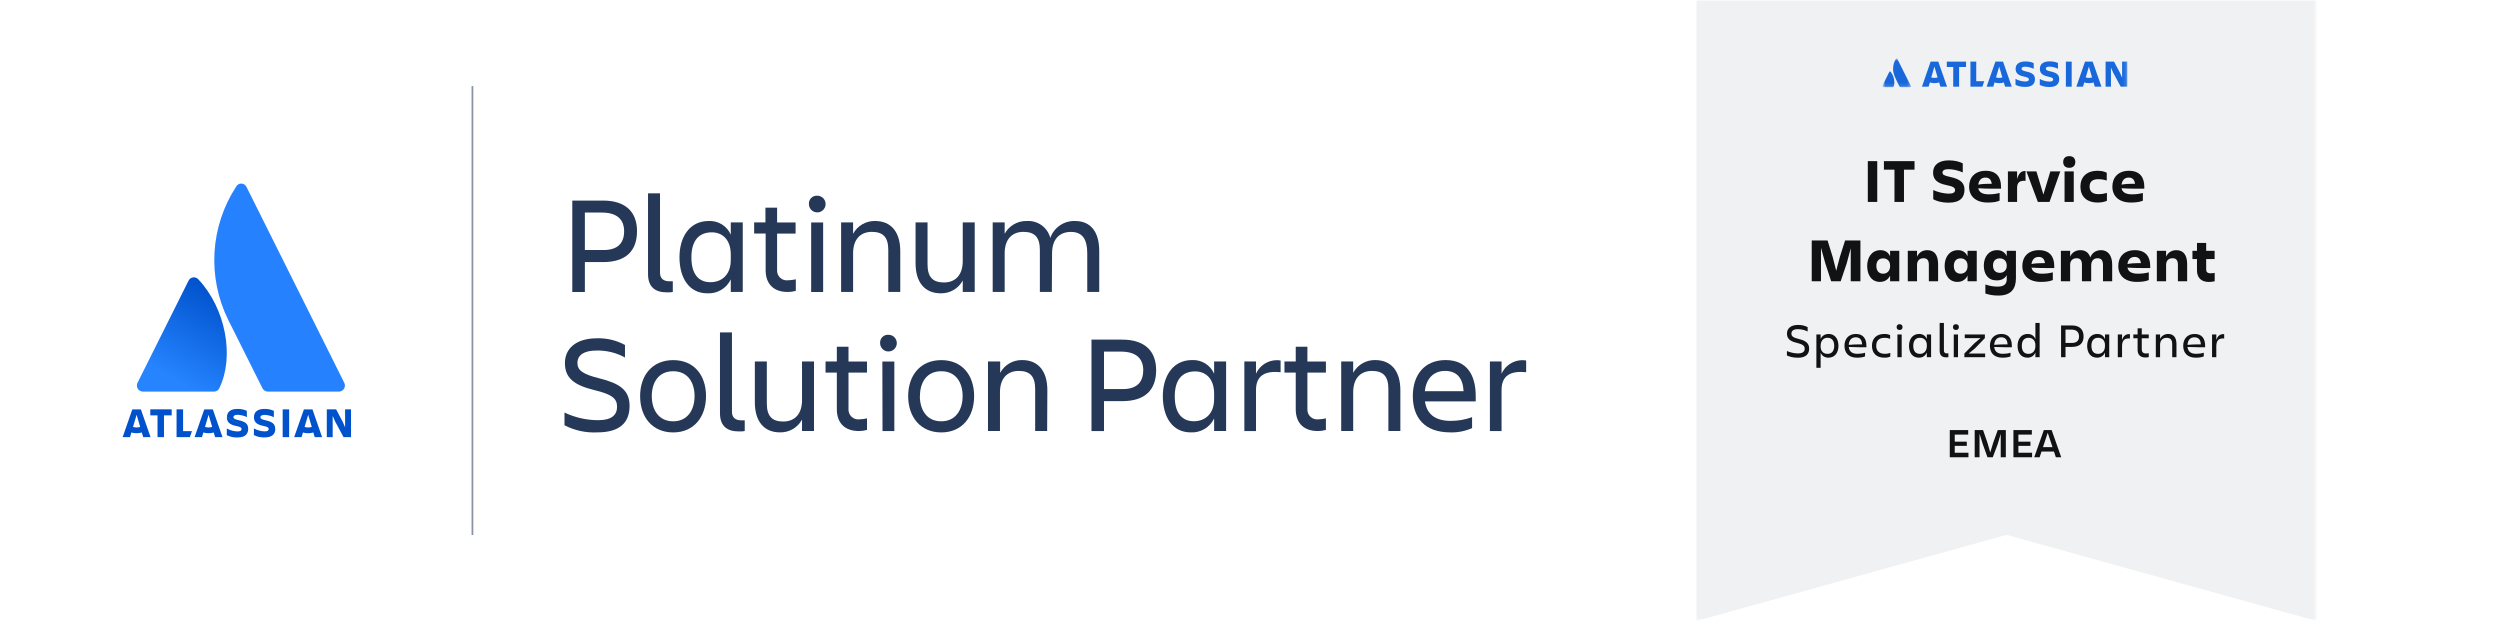 <?xml version="1.0" encoding="UTF-8"?> <svg xmlns="http://www.w3.org/2000/svg" width="799" height="200" viewBox="0 0 799 200" fill="none"><path d="M63.47 89.368C63.272 89.111 63.012 88.91 62.714 88.783C62.416 88.655 62.09 88.606 61.768 88.641C61.446 88.675 61.137 88.791 60.873 88.978C60.608 89.165 60.396 89.417 60.256 89.71L43.949 122.342C43.801 122.637 43.731 122.964 43.744 123.293C43.758 123.622 43.854 123.942 44.025 124.224C44.196 124.506 44.435 124.74 44.721 124.904C45.006 125.068 45.329 125.157 45.658 125.163H68.376C68.734 125.164 69.085 125.064 69.388 124.873C69.69 124.682 69.933 124.409 70.085 124.086C75.043 113.949 72.068 98.564 63.47 89.368Z" fill="url(#paint0_linear_4_2)"></path><path d="M75.436 59.709C71.37 65.965 69.001 73.169 68.56 80.616C68.12 88.063 69.623 95.497 72.923 102.188L83.88 124.085C84.04 124.404 84.283 124.673 84.585 124.863C84.886 125.053 85.234 125.156 85.59 125.162H108.325C108.654 125.157 108.977 125.068 109.262 124.904C109.548 124.74 109.787 124.506 109.958 124.224C110.129 123.942 110.225 123.622 110.239 123.293C110.252 122.964 110.182 122.636 110.034 122.342L78.752 59.692C78.599 59.383 78.361 59.123 78.067 58.941C77.773 58.76 77.434 58.665 77.089 58.666C76.743 58.668 76.405 58.767 76.113 58.951C75.821 59.136 75.586 59.398 75.436 59.709Z" fill="#2681FF"></path><path d="M72.496 133.334C72.496 134.65 73.111 135.693 75.487 136.137C76.906 136.428 77.197 136.667 77.197 137.129C77.197 137.59 76.906 137.881 75.897 137.881C74.698 137.852 73.524 137.529 72.479 136.941V139.077C73.538 139.606 74.714 139.859 75.897 139.812C78.376 139.812 79.316 138.701 79.316 137.06M79.316 137.06C79.316 135.505 78.496 134.77 76.171 134.274C74.889 133.983 74.581 133.71 74.581 133.299C74.581 132.889 75.043 132.564 75.897 132.564C76.935 132.596 77.954 132.847 78.889 133.299V131.299C77.967 130.879 76.962 130.669 75.949 130.684C73.658 130.684 72.53 131.676 72.53 133.317" fill="#0052CC"></path><path d="M104.444 130.82V139.709H106.325V132.94L107.128 134.735L109.795 139.709H112.188V130.82H110.291V136.564L109.573 134.906L107.419 130.82H104.444Z" fill="#0052CC"></path><path d="M92.41 130.838H90.342V139.709H92.41V130.838Z" fill="#0052CC"></path><path d="M87.949 137.094C87.949 135.539 87.128 134.804 84.803 134.308C83.521 134.017 83.214 133.744 83.214 133.334C83.214 132.923 83.675 132.599 84.53 132.599C85.567 132.631 86.587 132.881 87.521 133.334V131.299C86.599 130.879 85.595 130.669 84.581 130.684C82.291 130.684 81.162 131.676 81.162 133.317C81.162 134.633 81.778 135.676 84.154 136.12C85.573 136.411 85.863 136.65 85.863 137.111C85.863 137.573 85.573 137.864 84.564 137.864C83.365 137.835 82.191 137.512 81.145 136.923V139.06C82.205 139.589 83.381 139.842 84.564 139.795C87.043 139.795 87.983 138.684 87.983 137.043" fill="#0052CC"></path><path d="M56.427 130.82V139.709H60.684L61.35 137.795H58.513V130.82H56.427Z" fill="#0052CC"></path><path d="M48.034 130.82V132.752H50.342V139.709H52.41V132.752H54.872V130.82H48.034Z" fill="#0052CC"></path><path d="M45.026 130.838H42.291L39.197 139.709H41.556L42 138.222C43.083 138.541 44.234 138.541 45.316 138.222L45.761 139.709H48.12L45.026 130.838ZM43.658 136.615C43.27 136.614 42.885 136.556 42.513 136.444L43.658 132.564L44.803 136.444C44.432 136.556 44.046 136.614 43.658 136.615Z" fill="#0052CC"></path><path d="M68.017 130.838H65.282L62.188 139.709H64.547L64.992 138.222C66.074 138.541 67.225 138.541 68.308 138.222L68.752 139.709H71.111L68.017 130.838ZM66.667 136.615C66.279 136.614 65.893 136.556 65.521 136.444L66.667 132.564L67.812 136.444C67.44 136.556 67.055 136.614 66.667 136.615Z" fill="#0052CC"></path><path d="M99.863 130.838H97.128L94.017 139.709H96.376L96.82 138.222C97.903 138.541 99.054 138.541 100.137 138.222L100.581 139.709H102.94L99.863 130.838ZM98.496 136.615C98.108 136.614 97.722 136.556 97.35 136.444L98.496 132.564L99.641 136.444C99.269 136.556 98.884 136.614 98.496 136.615Z" fill="#0052CC"></path><path d="M150.991 170.991V27.521" stroke="#8993A4" stroke-width="0.56" stroke-miterlimit="10"></path><path d="M192.752 64.103C200.034 64.103 203.59 67.846 203.59 73.846C203.59 80.205 200.034 83.761 192.752 83.761H186.923V93.316H182.906V64.103H192.752ZM199.47 73.932C199.47 70.376 197.47 67.932 192.308 67.932H186.923V79.897H192.308C197.47 80.103 199.47 77.658 199.47 73.932Z" fill="#253858"></path><path d="M213.06 93.436C209.419 93.436 207.111 91.726 207.111 87.607V61.795H210.94V87.179C210.94 89.179 212.274 89.897 213.915 89.897C214.284 89.92 214.656 89.92 215.026 89.897V93.316C214.378 93.437 213.718 93.477 213.06 93.436Z" fill="#253858"></path><path d="M233.556 89.299C232.887 90.701 231.815 91.872 230.48 92.663C229.144 93.454 227.602 93.831 226.051 93.743C220.137 93.743 217.162 88.718 217.162 82.188C217.162 75.914 220.274 70.632 226.496 70.632C227.976 70.554 229.446 70.929 230.708 71.708C231.969 72.487 232.962 73.632 233.556 74.991V71.077H237.385V93.299H233.556V89.299ZM227.06 90.188C230.479 90.188 233.556 88.017 233.556 83.077V81.367C233.556 76.444 230.752 74.256 227.504 74.256C223.197 74.256 220.974 77.094 220.974 82.256C220.974 87.419 223.111 90.188 227.06 90.188Z" fill="#253858"></path><path d="M251.949 89.572C252.754 89.55 253.556 89.447 254.342 89.265V92.957C253.503 93.199 252.634 93.32 251.761 93.316C247.009 93.316 244.701 90.513 244.701 86.376V74.632H241.026V71.077H244.632V66.376H248.359V71.094H254.273V74.649H248.359V86.29C248.328 86.757 248.402 87.224 248.576 87.658C248.749 88.091 249.019 88.48 249.364 88.796C249.709 89.111 250.12 89.344 250.568 89.479C251.015 89.613 251.487 89.645 251.949 89.572Z" fill="#253858"></path><path d="M261.197 62.547C261.723 62.547 262.239 62.703 262.679 62.996C263.116 63.289 263.458 63.706 263.66 64.193C263.862 64.68 263.915 65.216 263.812 65.734C263.709 66.251 263.455 66.726 263.082 67.099C262.709 67.472 262.234 67.726 261.716 67.829C261.2 67.932 260.663 67.879 260.176 67.677C259.689 67.475 259.272 67.133 258.979 66.695C258.685 66.256 258.53 65.741 258.53 65.213C258.504 64.857 258.556 64.499 258.68 64.164C258.807 63.829 259.002 63.524 259.255 63.272C259.508 63.019 259.812 62.823 260.147 62.698C260.482 62.573 260.839 62.521 261.197 62.547ZM259.248 71.094H263.077V93.316H259.248V71.094Z" fill="#253858"></path><path d="M287.726 93.299H283.897V79.88C283.897 75.88 282.291 74.102 278.65 74.102C275.009 74.102 272.65 76.461 272.65 80.94V93.299H268.82V71.077H272.65V74.718C273.332 73.457 274.349 72.408 275.588 71.687C276.827 70.966 278.241 70.601 279.675 70.632C284.803 70.632 287.726 74.137 287.726 80.273V93.299Z" fill="#253858"></path><path d="M292.615 71.077H296.444V84.495C296.444 88.495 298.051 90.273 301.692 90.273C305.333 90.273 307.692 87.914 307.692 83.436V71.077H311.521V93.299H307.692V89.658C307.01 90.919 305.993 91.968 304.754 92.689C303.515 93.409 302.101 93.774 300.667 93.743C295.538 93.743 292.615 90.239 292.615 84.102V71.077Z" fill="#253858"></path><path d="M336.171 93.299H332.342V79.88C332.342 75.88 330.735 74.102 327.094 74.102C323.453 74.102 321.094 76.461 321.094 80.94V93.299H317.265V71.077H321.094V74.718C321.783 73.443 322.812 72.386 324.068 71.664C325.325 70.942 326.757 70.585 328.205 70.632C329.885 70.53 331.549 71.015 332.911 72.003C334.273 72.992 335.251 74.422 335.675 76.051C336.243 74.421 337.318 73.016 338.742 72.041C340.166 71.066 341.865 70.573 343.59 70.632C348.564 70.632 351.316 74.051 351.316 80.273V93.299H347.487V80.957C347.487 76.376 345.88 74.119 342.239 74.119C338.598 74.119 336.239 76.478 336.239 80.957L336.171 93.299Z" fill="#253858"></path><path d="M190.94 138.188C187.291 138.382 183.655 137.597 180.41 135.914V131.846C183.768 133.453 187.441 134.289 191.162 134.29C195.556 134.29 197.214 132.581 197.214 129.983C197.214 127.384 195.607 126.034 190.051 124.701C183.47 123.094 180.547 120.837 180.547 116.034C180.547 111.504 183.966 108.119 190.803 108.119C193.921 108.022 197.007 108.759 199.744 110.256V114.256C196.957 112.722 193.812 111.955 190.632 112.034C186.803 112.034 184.547 113.367 184.547 116.034C184.547 118.427 186.41 119.641 191.573 120.923C197.744 122.478 201.214 124.478 201.214 129.726C201.214 134.974 198.171 138.188 190.94 138.188Z" fill="#253858"></path><path d="M204.581 126.598C204.581 119.931 208.496 115.094 215.162 115.094C221.829 115.094 225.641 119.931 225.641 126.598C225.641 133.265 221.778 138.205 215.145 138.205C208.513 138.205 204.581 133.333 204.581 126.598ZM208.308 126.598C208.308 130.82 210.393 134.649 215.145 134.649C219.897 134.649 221.983 130.82 221.983 126.598C221.983 122.376 219.932 118.649 215.145 118.649C210.359 118.649 208.308 122.376 208.308 126.598Z" fill="#253858"></path><path d="M236.051 137.88C232.41 137.88 230.103 136.171 230.103 132.051V106.239H233.932V131.624C233.932 133.624 235.265 134.342 236.906 134.342C237.275 134.364 237.648 134.364 238.017 134.342V137.761C237.369 137.881 236.709 137.921 236.051 137.88Z" fill="#253858"></path><path d="M241.248 115.521H245.077V128.94C245.077 132.94 246.684 134.718 250.325 134.718C253.966 134.718 256.325 132.359 256.325 127.88V115.521H260.154V137.743H256.325V134.102C255.643 135.364 254.626 136.412 253.386 137.133C252.147 137.854 250.733 138.219 249.299 138.188C244.171 138.188 241.248 134.683 241.248 128.547V115.521Z" fill="#253858"></path><path d="M274.701 134.017C275.506 133.994 276.308 133.891 277.094 133.709V137.401C276.255 137.643 275.386 137.764 274.513 137.76C269.761 137.76 267.453 134.957 267.453 130.82V119.077H263.846V115.521H267.453V110.82H271.179V115.538H277.094V119.094H271.179V130.735C271.15 131.194 271.222 131.655 271.393 132.083C271.562 132.511 271.826 132.896 272.162 133.21C272.499 133.524 272.903 133.759 273.342 133.898C273.779 134.038 274.244 134.078 274.701 134.017Z" fill="#253858"></path><path d="M283.949 106.991C284.475 106.991 284.991 107.148 285.431 107.441C285.868 107.734 286.21 108.15 286.412 108.637C286.614 109.125 286.667 109.661 286.564 110.178C286.462 110.695 286.207 111.171 285.834 111.544C285.462 111.916 284.986 112.17 284.468 112.273C283.952 112.376 283.415 112.323 282.928 112.122C282.441 111.92 282.024 111.578 281.732 111.139C281.438 110.701 281.282 110.185 281.282 109.658C281.256 109.301 281.308 108.943 281.432 108.608C281.559 108.273 281.754 107.969 282.007 107.716C282.26 107.463 282.564 107.268 282.899 107.142C283.234 107.017 283.591 106.966 283.949 106.991ZM282 115.538H285.829V137.761H282.051L282 115.538Z" fill="#253858"></path><path d="M290.256 126.598C290.256 119.931 294.171 115.094 300.838 115.094C307.504 115.094 311.333 119.931 311.333 126.598C311.333 133.265 307.47 138.205 300.838 138.205C294.205 138.205 290.256 133.333 290.256 126.598ZM293.983 126.598C293.983 130.82 296.068 134.649 300.82 134.649C305.573 134.649 307.658 130.82 307.658 126.598C307.658 122.376 305.607 118.649 300.82 118.649C296.034 118.649 294.017 122.376 294.017 126.598H293.983Z" fill="#253858"></path><path d="M334.667 137.743H330.838V124.325C330.838 120.325 329.231 118.547 325.59 118.547C321.949 118.547 319.59 120.906 319.59 125.384V137.743H315.761V115.521H319.658V119.162C320.34 117.901 321.357 116.852 322.597 116.131C323.836 115.411 325.25 115.046 326.684 115.077C331.812 115.077 334.735 118.581 334.735 124.718L334.667 137.743Z" fill="#253858"></path><path d="M358.667 108.547C365.949 108.547 369.504 112.291 369.504 118.291C369.504 124.65 365.949 128.205 358.667 128.205H352.838V137.761H348.838V108.547H358.667ZM365.385 118.376C365.385 114.821 363.385 112.376 358.222 112.376H352.838V124.342H358.222C363.368 124.547 365.368 122.103 365.368 118.376H365.385Z" fill="#253858"></path><path d="M388.034 133.743C387.366 135.145 386.294 136.316 384.959 137.108C383.622 137.899 382.08 138.275 380.53 138.188C374.615 138.188 371.641 133.162 371.641 126.632C371.641 120.359 374.752 115.077 380.974 115.077C382.455 114.998 383.925 115.373 385.186 116.152C386.448 116.931 387.441 118.077 388.034 119.436V115.521H391.863V137.743H388.034V133.743ZM381.538 134.632C384.957 134.632 388.034 132.461 388.034 127.521V125.812C388.034 120.889 385.231 118.701 381.983 118.701C377.675 118.701 375.453 121.538 375.453 126.701C375.453 131.863 377.641 134.632 381.59 134.632H381.538Z" fill="#253858"></path><path d="M397.692 115.521H401.419V119.436C402.082 117.965 403.212 116.754 404.634 115.991C406.056 115.228 407.689 114.954 409.282 115.214V118.957C404.393 118.462 401.419 119.932 401.419 124.65V137.761H397.692V115.521Z" fill="#253858"></path><path d="M421.368 134.017C422.173 133.994 422.974 133.891 423.761 133.709V137.401C422.921 137.643 422.053 137.764 421.179 137.76C416.427 137.76 414.12 134.957 414.12 130.82V119.077H410.513V115.521H414.12V110.82H417.846V115.538H423.761V119.094H417.846V130.735C417.817 131.194 417.889 131.655 418.06 132.083C418.229 132.511 418.492 132.896 418.829 133.21C419.166 133.524 419.569 133.759 420.009 133.898C420.446 134.038 420.911 134.078 421.368 134.017Z" fill="#253858"></path><path d="M447.556 137.743H443.726V124.325C443.726 120.325 442.12 118.547 438.479 118.547C434.838 118.547 432.479 120.906 432.479 125.384V137.743H428.65V115.521H432.479V119.162C433.161 117.901 434.178 116.852 435.417 116.131C436.656 115.411 438.07 115.046 439.504 115.077C444.632 115.077 447.556 118.581 447.556 124.718V137.743Z" fill="#253858"></path><path d="M463.504 138.188C455.197 138.188 451.538 133.384 451.538 126.581C451.538 119.777 455.265 115.077 462.034 115.077C468.803 115.077 471.641 119.829 471.641 126.581V128.29H455.419C455.949 132.068 458.393 134.512 463.641 134.512C465.973 134.522 468.289 134.117 470.479 133.316V136.82C468.287 137.797 465.903 138.264 463.504 138.188ZM455.368 125.025H467.761C467.538 120.889 465.675 118.547 461.846 118.547C458.017 118.547 455.778 121.179 455.368 125.042V125.025Z" fill="#253858"></path><path d="M476.171 115.521H479.897V119.436C480.561 117.965 481.691 116.754 483.113 115.991C484.535 115.228 486.168 114.954 487.761 115.214V118.957C482.872 118.462 479.897 119.932 479.897 124.65V137.761H476.171V115.521Z" fill="#253858"></path><mask id="mask0_4_2" style="mask-type:luminance" maskUnits="userSpaceOnUse" x="542" y="0" width="199" height="199"><path d="M740.513 0H542V198.513H740.513V0Z" fill="white"></path></mask><g mask="url(#mask0_4_2)"><mask id="mask1_4_2" style="mask-type:luminance" maskUnits="userSpaceOnUse" x="542" y="0" width="199" height="199"><path d="M740.513 0H542V198.513H740.513V0Z" fill="white"></path></mask><g mask="url(#mask1_4_2)"><path d="M740.513 0H542V198.513L641.256 170.942L740.513 198.513V0Z" fill="#F0F1F2"></path><mask id="mask2_4_2" style="mask-type:luminance" maskUnits="userSpaceOnUse" x="601" y="17" width="79" height="14"><path d="M679.856 17.646H601.554V30.343H679.856V17.646Z" fill="white"></path></mask><g mask="url(#mask2_4_2)"><mask id="mask3_4_2" style="mask-type:luminance" maskUnits="userSpaceOnUse" x="601" y="18" width="10" height="10"><path d="M610.732 18.704H601.554V27.865H610.732V18.704Z" fill="white"></path></mask><g mask="url(#mask3_4_2)"><path d="M610.632 27.319L606.432 18.919C606.349 18.737 606.267 18.704 606.168 18.704C606.085 18.704 605.985 18.737 605.885 18.903C605.291 19.845 605.026 20.936 605.026 22.077C605.026 23.665 605.836 25.153 607.027 27.551C607.159 27.815 607.258 27.865 607.491 27.865H610.4C610.615 27.865 610.732 27.782 610.732 27.617C610.732 27.534 610.715 27.485 610.632 27.319ZM604.53 23.351C604.2 22.855 604.101 22.822 604.017 22.822C603.935 22.822 603.885 22.855 603.737 23.152L601.636 27.352C601.571 27.485 601.554 27.534 601.554 27.6C601.554 27.733 601.67 27.865 601.918 27.865H604.877C605.075 27.865 605.224 27.7 605.308 27.386C605.407 26.988 605.439 26.641 605.439 26.228C605.439 25.07 604.926 23.946 604.53 23.351Z" fill="#1868DB"></path></g><path d="M644.19 21.942C644.19 23.122 644.723 24.049 646.885 24.47C648.149 24.751 648.431 24.947 648.431 25.369C648.431 25.79 648.149 26.043 647.251 26.043C646.212 26.043 644.976 25.677 644.161 25.2V27.11C644.807 27.419 645.65 27.784 647.251 27.784C649.497 27.784 650.368 26.773 650.368 25.312M650.368 25.34C650.368 23.936 649.638 23.29 647.532 22.841C646.379 22.588 646.099 22.335 646.099 21.97C646.099 21.521 646.52 21.325 647.279 21.325C648.205 21.325 649.104 21.605 649.974 21.998V20.173C649.357 19.864 648.431 19.639 647.335 19.639C645.256 19.639 644.19 20.538 644.19 21.998" fill="#1868DB"></path><path d="M672.947 19.696V27.7H674.66V21.605L675.362 23.206L677.778 27.7H679.913V19.696H678.227V24.863L677.581 23.346L675.643 19.696H672.947Z" fill="#1868DB"></path><path d="M662.108 19.696H660.253V27.7H662.108V19.696Z" fill="#1868DB"></path><path d="M658.12 25.312C658.12 23.908 657.388 23.262 655.282 22.813C654.132 22.56 653.85 22.307 653.85 21.942C653.85 21.493 654.272 21.296 655.029 21.296C655.956 21.296 656.855 21.577 657.727 21.97V20.145C657.108 19.836 656.181 19.611 655.085 19.611C653.007 19.611 651.94 20.51 651.94 21.97C651.94 23.15 652.475 24.077 654.636 24.498C655.901 24.779 656.181 24.975 656.181 25.397C656.181 25.818 655.899 26.071 655.002 26.071C653.962 26.071 652.727 25.706 651.913 25.228V27.138C652.559 27.447 653.402 27.812 655.002 27.812C657.22 27.812 658.12 26.801 658.12 25.312Z" fill="#1868DB"></path><path d="M629.754 19.696V27.7H633.573L634.162 25.959H631.607V19.696H629.754Z" fill="#1868DB"></path><path d="M622.2 19.696V21.409H624.25V27.7H626.132V21.409H628.35V19.696H622.2Z" fill="#1868DB"></path><path d="M619.475 19.696H617.033L614.251 27.7H616.386L616.779 26.352C617.256 26.492 617.762 26.576 618.268 26.576C618.773 26.576 619.279 26.492 619.756 26.352L620.149 27.7H622.284C622.255 27.7 619.475 19.696 619.475 19.696ZM618.239 24.891C617.874 24.891 617.537 24.835 617.229 24.751L618.239 21.268L619.251 24.751C618.942 24.835 618.605 24.891 618.239 24.891Z" fill="#1868DB"></path><path d="M640.173 19.696H637.73L634.921 27.7H637.056L637.45 26.352C637.927 26.492 638.433 26.576 638.938 26.576C639.443 26.576 639.949 26.492 640.426 26.352L640.819 27.7H642.954L640.173 19.696ZM638.938 24.891C638.573 24.891 638.236 24.835 637.927 24.751L638.938 21.268L639.949 24.751C639.639 24.835 639.303 24.891 638.938 24.891Z" fill="#1868DB"></path><path d="M668.819 19.696H666.376L663.597 27.7H665.73L666.123 26.352C666.602 26.492 667.106 26.576 667.612 26.576C668.118 26.576 668.622 26.492 669.101 26.352L669.492 27.7H671.627L668.819 19.696ZM667.612 24.891C667.246 24.891 666.909 24.835 666.602 24.751L667.612 21.268L668.622 24.751C668.315 24.835 667.949 24.891 667.612 24.891Z" fill="#1868DB"></path></g><path d="M596.95 51.489H599.968V64.531H596.95V51.489ZM602.099 51.489H611.885V54.229H608.511V64.531H605.473V54.229H602.099V51.489ZM627.853 60.621C627.853 63.162 626.403 64.77 622.81 64.77C620.409 64.77 618.94 64.254 617.868 63.678V60.74C619.099 61.335 621.222 61.891 622.831 61.891C624.28 61.891 624.836 61.474 624.836 60.74C624.836 60.065 624.32 59.589 622.096 59.152C618.92 58.556 617.809 57.187 617.809 55.162C617.809 52.779 619.574 51.251 622.87 51.251C624.716 51.251 626.285 51.668 627.297 52.204V55.102C625.728 54.407 624.002 54.07 622.771 54.07C621.521 54.07 620.826 54.407 620.826 55.162C620.826 55.797 621.222 56.114 623.347 56.571C626.583 57.246 627.853 58.497 627.853 60.621ZM634.544 56.75C633.135 56.75 632.421 57.722 632.262 59.013C633.234 58.814 634.585 58.735 635.497 58.735H636.549C636.41 57.464 635.774 56.75 634.544 56.75ZM639.07 64.135C638.197 64.531 636.966 64.73 635.258 64.73C631.349 64.73 629.323 62.626 629.323 59.648C629.323 56.71 631.209 54.586 634.624 54.586C638.118 54.586 639.527 56.69 639.527 59.648V60.303H637.046C635.417 60.303 633.75 60.263 632.262 60.164C632.48 61.355 633.472 62.109 635.557 62.109C636.867 62.109 637.938 61.971 639.07 61.673V64.135ZM644.665 60.065V64.531H641.726V54.784H644.665V57.246C645.101 55.678 645.776 54.566 647.364 54.645V57.802C645.617 57.663 644.665 58.199 644.665 60.065ZM655.029 64.531H651.297L647.644 54.784H650.841L653.065 62.169L655.287 54.784H658.463L655.029 64.531ZM659.397 51.767C659.397 50.516 660.19 49.901 661.342 49.901C662.474 49.901 663.267 50.516 663.267 51.767C663.267 53.018 662.474 53.633 661.342 53.633C660.19 53.633 659.397 53.018 659.397 51.767ZM659.832 64.531V54.784H662.771V64.531H659.832ZM673.374 61.653V64.154C672.718 64.492 671.706 64.73 670.415 64.73C666.744 64.73 664.897 62.626 664.897 59.648C664.897 56.71 666.744 54.586 670.356 54.586C671.685 54.586 672.441 54.784 673.315 55.201V57.703C672.501 57.445 671.667 57.266 670.614 57.266C668.728 57.266 667.834 58.1 667.834 59.648C667.834 61.177 668.768 62.05 670.673 62.05C671.805 62.05 672.58 61.871 673.374 61.653ZM680.333 56.75C678.925 56.75 678.21 57.722 678.051 59.013C679.024 58.814 680.373 58.735 681.287 58.735H682.338C682.2 57.464 681.564 56.75 680.333 56.75ZM684.86 64.135C683.986 64.531 682.756 64.73 681.048 64.73C677.137 64.73 675.113 62.626 675.113 59.648C675.113 56.71 676.998 54.586 680.414 54.586C683.906 54.586 685.316 56.69 685.316 59.648V60.303H682.834C681.207 60.303 679.54 60.263 678.051 60.164C678.268 61.355 679.262 62.109 681.345 62.109C682.656 62.109 683.728 61.971 684.86 61.673V64.135ZM583.356 84.12L581.986 79.197V89.897H579.027V76.855H584.091L585.738 82.175L586.85 86.542L588.002 82.175L589.689 76.855H594.591V89.897H591.494V79.336L590.224 84.12L588.279 89.897H585.241L583.356 84.12ZM599.685 84.994C599.685 86.641 600.579 87.475 601.85 87.475C603.062 87.475 604.073 86.621 604.073 85.113V84.875C604.073 83.346 603.062 82.572 601.85 82.572C600.54 82.572 599.685 83.386 599.685 84.994ZM604.073 89.897V88.071C603.458 89.401 602.287 90.096 600.838 90.096C598.157 90.096 596.749 87.892 596.749 84.974C596.749 82.274 598.217 79.951 600.997 79.951C602.446 79.951 603.497 80.626 604.073 81.897V80.15H607.012V89.897H604.073ZM619.415 84.438V89.897H616.458V84.656C616.458 83.207 615.942 82.532 614.75 82.532C613.52 82.532 612.685 83.267 612.685 84.656V89.897H609.728V80.15H612.685V82.036C613.282 80.706 614.453 79.951 615.961 79.951C618.344 79.951 619.415 81.659 619.415 84.438ZM624.443 84.994C624.443 86.641 625.335 87.475 626.605 87.475C627.817 87.475 628.829 86.621 628.829 85.113V84.875C628.829 83.346 627.817 82.572 626.605 82.572C625.296 82.572 624.443 83.386 624.443 84.994ZM628.829 89.897V88.071C628.214 89.401 627.043 90.096 625.593 90.096C622.913 90.096 621.504 87.892 621.504 84.974C621.504 82.274 622.973 79.951 625.752 79.951C627.202 79.951 628.253 80.626 628.829 81.897V80.15H631.768V89.897H628.829ZM641.352 89.222V87.932C640.737 89.103 639.545 89.619 638.116 89.619C635.438 89.619 634.027 87.694 634.027 84.855C634.027 82.234 635.496 79.951 638.275 79.951C639.725 79.951 640.778 80.626 641.352 81.897V80.15H644.291V88.964C644.291 92.279 642.742 94.463 638.692 94.463C636.747 94.463 635.655 94.165 634.523 93.808V90.929C635.834 91.366 637.164 91.604 638.395 91.604C640.658 91.604 641.352 90.651 641.352 89.222ZM636.966 84.855C636.966 86.423 637.858 87.197 639.13 87.197C640.34 87.197 641.352 86.403 641.352 84.994V84.875C641.352 83.346 640.34 82.572 639.13 82.572C637.819 82.572 636.966 83.366 636.966 84.855ZM651.556 82.115C650.145 82.115 649.431 83.088 649.272 84.378C650.244 84.18 651.595 84.1 652.508 84.1H653.559C653.421 82.83 652.786 82.115 651.556 82.115ZM656.08 89.5C655.207 89.897 653.976 90.096 652.27 90.096C648.359 90.096 646.335 87.991 646.335 85.014C646.335 82.076 648.22 79.951 651.634 79.951C655.128 79.951 656.537 82.056 656.537 85.014V85.669H654.056C652.427 85.669 650.761 85.629 649.272 85.53C649.491 86.721 650.484 87.475 652.568 87.475C653.877 87.475 654.949 87.336 656.08 87.038V89.5ZM668.345 84.855V89.897H665.388V84.617C665.388 83.207 664.872 82.532 663.68 82.532C662.45 82.532 661.615 83.267 661.615 84.656V89.897H658.658V80.15H661.615V82.036C662.191 80.706 663.362 79.951 664.892 79.951C666.559 79.951 667.591 80.805 668.048 82.274C668.643 80.805 669.815 79.951 671.521 79.951C673.646 79.951 675.055 81.599 675.055 84.557V89.897H672.118V84.736C672.118 83.267 671.62 82.532 670.371 82.532C669.2 82.532 668.345 83.287 668.345 84.855ZM682.224 82.115C680.814 82.115 680.099 83.088 679.94 84.378C680.915 84.18 682.263 84.1 683.176 84.1H684.229C684.091 82.83 683.455 82.115 682.224 82.115ZM686.75 89.5C685.877 89.897 684.646 90.096 682.938 90.096C679.027 90.096 677.003 87.991 677.003 85.014C677.003 82.076 678.889 79.951 682.303 79.951C685.797 79.951 687.207 82.056 687.207 85.014V85.669H684.725C683.097 85.669 681.429 85.629 679.94 85.53C680.159 86.721 681.152 87.475 683.236 87.475C684.547 87.475 685.619 87.336 686.75 87.038V89.5ZM699.015 84.438V89.897H696.056V84.656C696.056 83.207 695.54 82.532 694.35 82.532C693.12 82.532 692.285 83.267 692.285 84.656V89.897H689.327V80.15H692.285V82.036C692.88 80.706 694.051 79.951 695.561 79.951C697.944 79.951 699.015 81.659 699.015 84.438ZM705.094 86.205C705.094 86.9 705.55 87.356 706.463 87.356C706.94 87.356 707.456 87.277 707.814 87.217V89.877C707.337 90.016 706.761 90.115 705.947 90.115C703.407 90.115 702.156 88.626 702.156 86.443V82.79H700.706V80.15H702.156V77.649H705.094V80.15H707.793V82.79H705.094V86.205Z" fill="#101214"></path><path d="M578.2 111.411C578.2 113.156 577.166 114.329 574.634 114.329C572.981 114.329 571.885 113.974 571.097 113.604V112.183C572.039 112.615 573.46 112.955 574.588 112.955C576.178 112.955 576.78 112.368 576.78 111.457C576.78 110.577 576.27 110.053 574.279 109.574C572.024 109.065 571.113 108.169 571.113 106.625C571.113 104.989 572.333 103.846 574.65 103.846C576.039 103.846 577.027 104.17 577.721 104.556V105.946C576.687 105.405 575.561 105.205 574.588 105.205C573.291 105.205 572.533 105.668 572.533 106.625C572.533 107.459 573.089 107.907 574.957 108.355C577.135 108.879 578.2 109.713 578.2 111.411ZM586.212 110.531C586.212 108.833 585.441 107.953 584.051 107.953C582.877 107.953 581.873 108.802 581.873 110.5V110.747C581.873 112.368 582.862 113.094 584.067 113.094C585.441 113.094 586.212 112.183 586.212 110.531ZM584.361 114.314C583.248 114.314 582.352 113.789 581.873 112.754V117.556H580.516V106.888H581.873V108.308C582.352 107.274 583.263 106.733 584.438 106.733C586.506 106.733 587.571 108.385 587.571 110.531C587.571 112.584 586.521 114.314 584.361 114.314ZM593.089 107.799C591.638 107.799 590.944 108.818 590.867 110.223C591.715 110.13 593.012 110.068 593.831 110.068H595.128C595.065 108.617 594.432 107.799 593.089 107.799ZM596.07 113.897C595.436 114.206 594.463 114.314 593.491 114.314C590.773 114.314 589.492 112.739 589.492 110.516C589.492 108.324 590.805 106.733 593.15 106.733C595.544 106.733 596.501 108.308 596.501 110.516V110.979H594.232C593.089 110.979 591.947 110.948 590.867 110.886C590.99 112.214 591.809 113.079 593.598 113.079C594.54 113.079 595.328 112.97 596.07 112.723V113.897ZM604.133 112.785V113.959C603.687 114.19 603.022 114.314 602.25 114.314C599.564 114.314 598.282 112.739 598.282 110.516C598.282 108.324 599.564 106.733 602.234 106.733C603.007 106.733 603.501 106.841 604.087 107.119V108.293C603.593 108.092 603.068 107.969 602.267 107.969C600.444 107.969 599.641 108.972 599.641 110.516C599.641 112.013 600.46 113.079 602.405 113.079C603.161 113.079 603.655 112.94 604.133 112.785ZM606.157 104.541C606.157 103.939 606.559 103.615 607.115 103.615C607.655 103.615 608.056 103.939 608.056 104.541C608.056 105.143 607.655 105.467 607.115 105.467C606.559 105.467 606.157 105.143 606.157 104.541ZM606.419 114.159V106.888H607.778V114.159H606.419ZM611.479 110.516C611.479 112.276 612.267 113.094 613.624 113.094C614.798 113.094 615.817 112.307 615.817 110.546V110.284C615.817 108.71 614.798 107.953 613.609 107.953C612.234 107.953 611.479 108.879 611.479 110.516ZM615.817 114.159V112.646C615.354 113.743 614.443 114.314 613.301 114.314C611.154 114.314 610.12 112.677 610.12 110.516C610.12 108.478 611.2 106.733 613.332 106.733C614.52 106.733 615.385 107.289 615.817 108.37V106.888H617.176V114.159H615.817ZM622.709 114.144C622.585 114.175 622.354 114.206 621.968 114.206C620.718 114.206 619.915 113.573 619.915 112.106V103.213H621.274V112.013C621.274 112.693 621.643 112.94 622.154 112.94C622.385 112.94 622.508 112.94 622.709 112.909V114.144ZM624.161 104.541C624.161 103.939 624.562 103.615 625.118 103.615C625.658 103.615 626.06 103.939 626.06 104.541C626.06 105.143 625.658 105.467 625.118 105.467C624.562 105.467 624.161 105.143 624.161 104.541ZM624.422 114.159V106.888H625.781V114.159H624.422ZM627.937 106.888H634.361V108.061L631.149 111.396L629.188 112.986H634.453V114.159H627.814V112.986L631.026 109.713L632.971 108.061H627.937V106.888ZM639.574 107.799C638.123 107.799 637.429 108.818 637.352 110.223C638.2 110.13 639.497 110.068 640.316 110.068H641.614C641.55 108.617 640.918 107.799 639.574 107.799ZM642.556 113.897C641.921 114.206 640.949 114.314 639.976 114.314C637.258 114.314 635.978 112.739 635.978 110.516C635.978 108.324 637.291 106.733 639.636 106.733C642.029 106.733 642.986 108.308 642.986 110.516V110.979H640.718C639.574 110.979 638.432 110.948 637.352 110.886C637.475 112.214 638.294 113.079 640.084 113.079C641.026 113.079 641.814 112.97 642.556 112.723V113.897ZM646.173 110.516C646.173 112.276 646.961 113.094 648.32 113.094C649.492 113.094 650.511 112.307 650.511 110.546V110.284C650.511 108.71 649.492 107.953 648.304 107.953C646.93 107.953 646.173 108.879 646.173 110.516ZM650.511 114.159V112.646C650.048 113.743 649.137 114.314 647.995 114.314C645.848 114.314 644.814 112.677 644.814 110.516C644.814 108.478 645.896 106.733 648.026 106.733C649.215 106.733 650.079 107.289 650.511 108.37V103.213H651.87V114.159H650.511ZM665.911 107.505C665.911 109.667 664.675 110.871 662.19 110.871H660.137V114.159H658.716V104.016H662.19C664.675 104.016 665.911 105.359 665.911 107.505ZM662.019 109.605C663.764 109.651 664.46 108.818 664.46 107.552C664.46 106.224 663.764 105.344 662.019 105.344H660.137V109.605H662.019ZM668.414 110.516C668.414 112.276 669.2 113.094 670.559 113.094C671.732 113.094 672.752 112.307 672.752 110.546V110.284C672.752 108.71 671.732 107.953 670.544 107.953C669.169 107.953 668.414 108.879 668.414 110.516ZM672.752 114.159V112.646C672.289 113.743 671.378 114.314 670.234 114.314C668.089 114.314 667.055 112.677 667.055 110.516C667.055 108.478 668.135 106.733 670.265 106.733C671.455 106.733 672.32 107.289 672.752 108.37V106.888H674.109V114.159H672.752ZM678.207 110.685V114.159H676.848V106.888H678.207V108.617C678.624 107.49 679.289 106.687 680.725 106.78V108.185C679.133 108.061 678.207 108.602 678.207 110.685ZM684.506 111.751C684.506 112.476 684.954 112.97 685.834 112.97C686.157 112.97 686.497 112.924 686.744 112.878V114.129C686.467 114.206 686.126 114.252 685.648 114.252C683.981 114.252 683.178 113.279 683.178 111.843V108.108H681.819V106.888H683.178V104.942H684.506V106.888H686.744V108.108H684.506V111.751ZM695.595 109.945V114.159H694.236V110.007C694.236 108.602 693.68 107.969 692.491 107.969C691.21 107.969 690.361 108.741 690.361 110.223V114.159H689.002V106.888H690.361V108.308C690.855 107.305 691.827 106.733 692.923 106.733C694.699 106.733 695.595 107.907 695.595 109.945ZM701.349 107.799C699.897 107.799 699.203 108.818 699.127 110.223C699.976 110.13 701.272 110.068 702.091 110.068H703.388C703.326 108.617 702.692 107.799 701.349 107.799ZM704.33 113.897C703.696 114.206 702.723 114.314 701.75 114.314C699.034 114.314 697.752 112.739 697.752 110.516C697.752 108.324 699.065 106.733 701.412 106.733C703.805 106.733 704.762 108.308 704.762 110.516V110.979H702.492C701.349 110.979 700.207 110.948 699.127 110.886C699.25 112.214 700.068 113.079 701.858 113.079C702.8 113.079 703.588 112.97 704.33 112.723V113.897ZM708.333 110.685V114.159H706.974V106.888H708.333V108.617C708.75 107.49 709.415 106.687 710.851 106.78V108.185C709.26 108.061 708.333 108.602 708.333 110.685Z" fill="#101214"></path><path d="M623.147 146.142V137.447H629.038V138.903H624.735V141.166H628.586V142.502H624.735V144.686H629.116V146.142H623.147ZM633.704 141.973L632.658 138.598V146.142H631.109V137.447H633.783L635.186 141.497L636.085 144.607L637.026 141.497L638.482 137.447H641.062V146.142H639.434V138.651L638.455 141.973L636.894 146.142H635.2L633.704 141.973ZM643.491 146.142V137.447H649.379V138.903H645.079V141.166H648.93V142.502H645.079V144.686H649.458V146.142H643.491ZM657.05 146.142L656.441 144.302H652.472L651.863 146.142H650.142L653.212 137.447H655.701L658.771 146.142H657.05ZM655.978 142.899L654.456 138.294L652.935 142.899H655.978Z" fill="#101214"></path></g></g><defs><linearGradient id="paint0_linear_4_2" x1="72.41" y1="94.41" x2="55.197" y2="124.222" gradientUnits="userSpaceOnUse"><stop stop-color="#0052CC"></stop><stop offset="0.92" stop-color="#2684FF"></stop></linearGradient></defs></svg> 